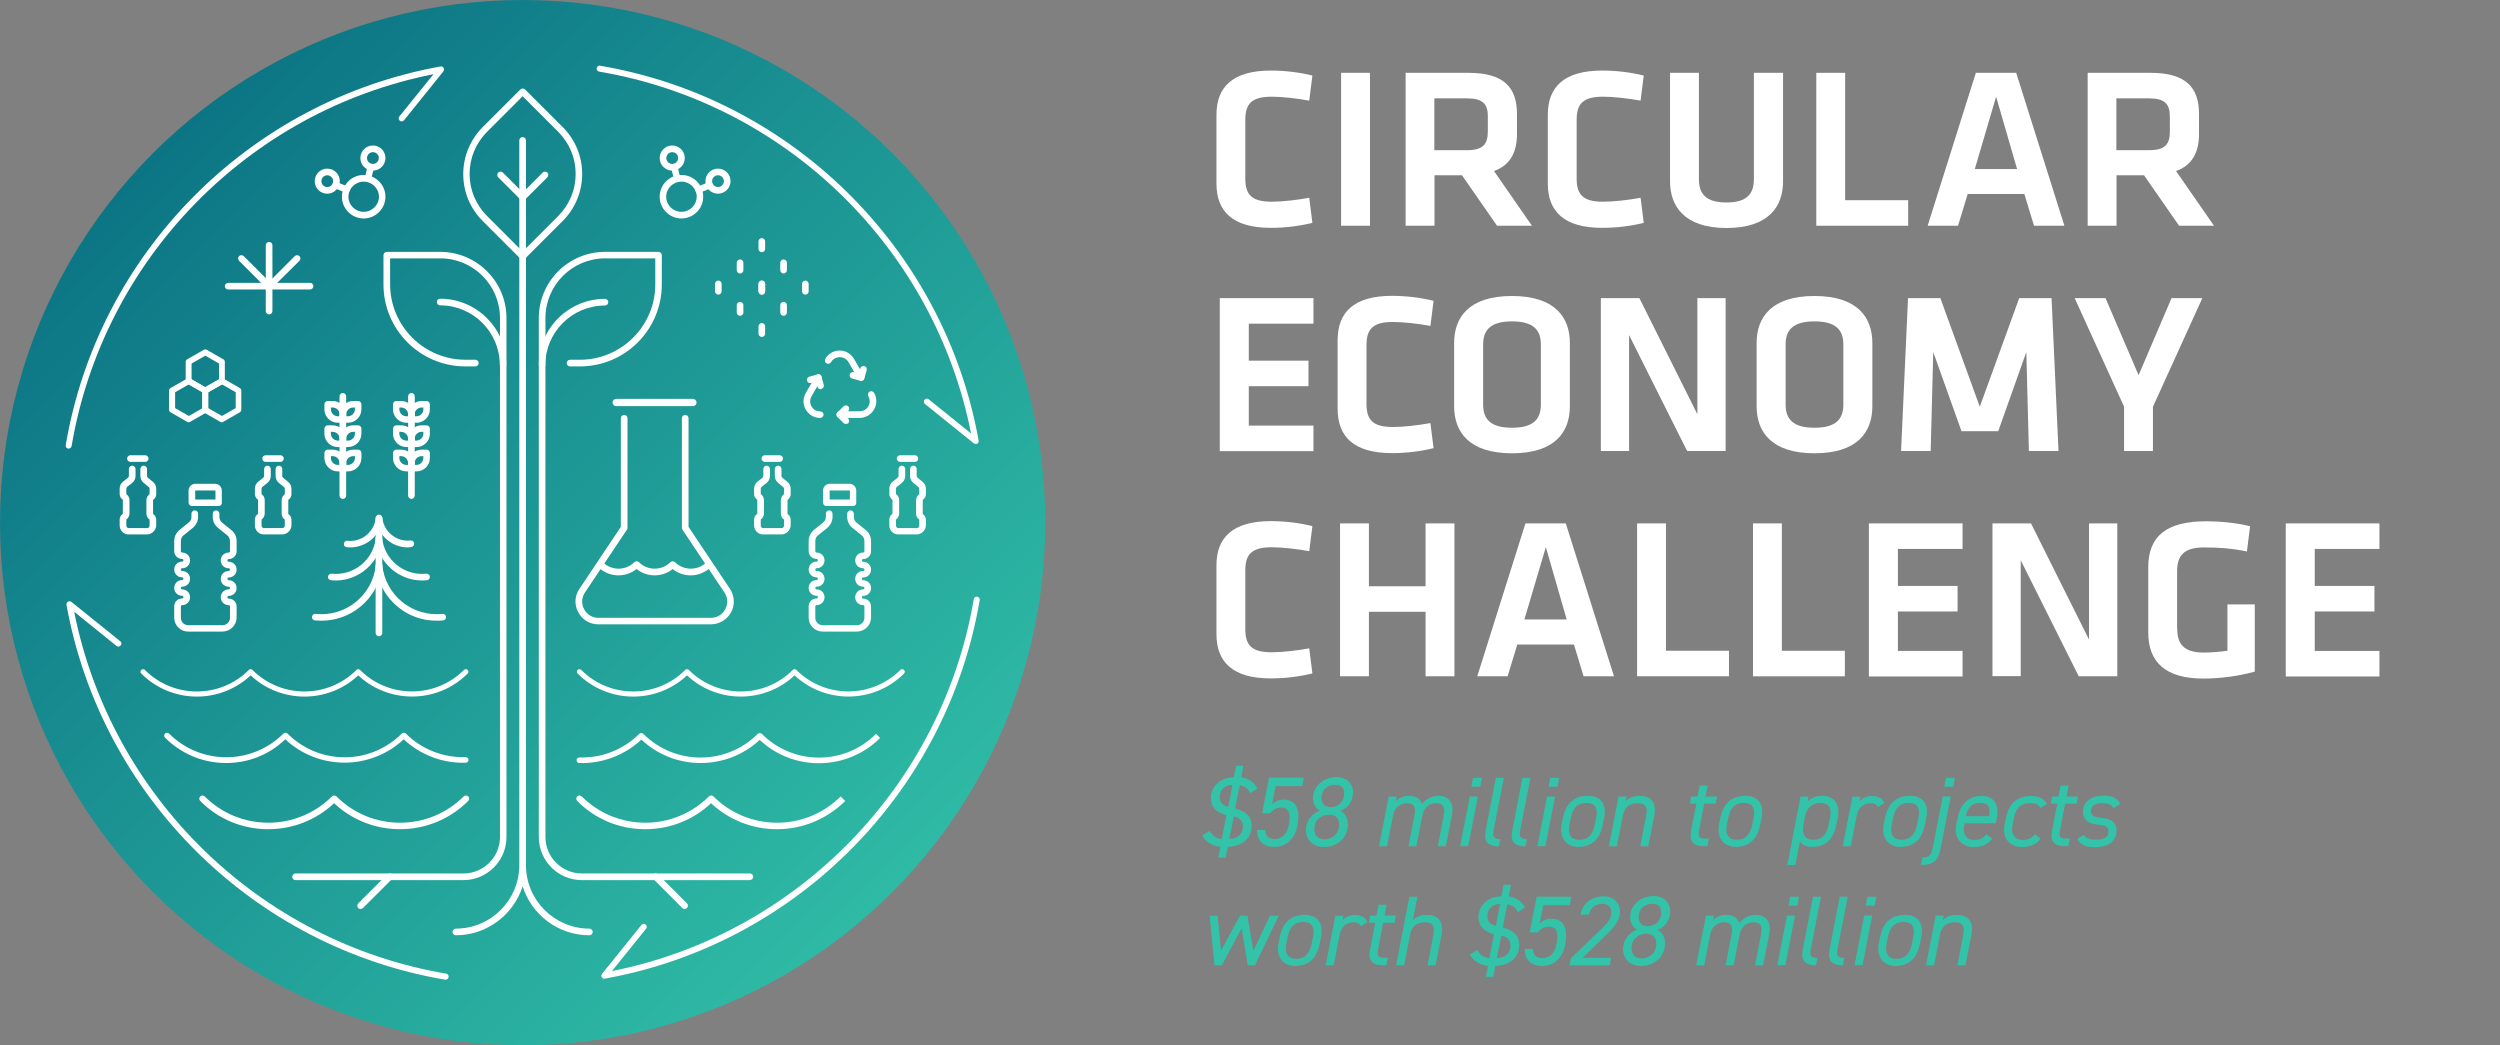 <?xml version="1.0" encoding="UTF-8"?>
<!-- Generator: Adobe Illustrator 27.0.1, SVG Export Plug-In . SVG Version: 6.00 Build 0)  -->
<svg xmlns="http://www.w3.org/2000/svg" xmlns:xlink="http://www.w3.org/1999/xlink" version="1.1" id="Layer_1" x="0px" y="0px" viewBox="0 0 1654.6 691.8" style="enable-background:new 0 0 1654.6 691.8;" xml:space="preserve">
<rect x="0" y="0" width="1654.6" height="691.8" fill="#808080" stroke="none"/>
<style type="text/css">
	.st0{fill:#FFFFFF;}
	.st1{fill:url(#SVGID_1_);}
	.st2{fill:none;stroke:#FFFFFF;stroke-width:4.329;stroke-linecap:round;stroke-linejoin:round;stroke-miterlimit:10;}
	.st3{fill:#33C3A9;}
</style>
<g>
	<g>
		<path class="st0" d="M805.1,76c0-18.5,10.8-29.3,36-29.3c9.4,0,19.1,1.2,27.5,3.3l-2.1,16.6c-8.2-1.5-17.8-2.6-24.8-2.6    c-13.2,0-17.5,4.6-17.5,15.3v38.9c0,10.8,4.3,15.3,17.5,15.3c7,0,16.6-1.1,24.8-2.6l2.1,16.6c-8.4,2.1-18.1,3.3-27.5,3.3    c-25.2,0-36-10.8-36-29.3V76z"></path>
		<path class="st0" d="M906.7,149.4h-19.1V48.2h19.1V149.4z"></path>
		<path class="st0" d="M990.8,149.4L967.6,116h-18.2v33.4h-19.1V48.2h41.5c23.5,0,32.2,9.6,32.2,27.3v13.2    c0,12.2-4.6,20.7-15.2,24.5l25.1,36.2H990.8z M970.9,65.1h-21.6v34.3h21.6c10.5,0,13.8-3.8,13.8-12.3v-10    C984.8,68.6,981.1,65.1,970.9,65.1z"></path>
		<path class="st0" d="M1024.4,76c0-18.5,10.8-29.3,36-29.3c9.4,0,19.1,1.2,27.5,3.3l-2.1,16.6c-8.2-1.5-17.8-2.6-24.8-2.6    c-13.2,0-17.5,4.6-17.5,15.3v38.9c0,10.8,4.3,15.3,17.5,15.3c7,0,16.6-1.1,24.8-2.6l2.1,16.6c-8.4,2.1-18.1,3.3-27.5,3.3    c-25.2,0-36-10.8-36-29.3V76z"></path>
		<path class="st0" d="M1180.1,48.2v71.9c0,16-9,30.8-37.4,30.8s-37.4-14.9-37.4-30.8V48.2h19.1v70.3c0,9.9,4.7,15.5,18.2,15.5    s18.2-5.6,18.2-15.5V48.2H1180.1z"></path>
		<path class="st0" d="M1221.3,132.5h41.6v16.9h-60.8V48.2h19.1v84.3H1221.3z"></path>
		<path class="st0" d="M1339.8,128.4h-37.5l-6.4,21h-20.1l31.9-101.2h26.7l31.9,101.2h-20.1L1339.8,128.4z M1307,111.9h28L1321.1,64    L1307,111.9z"></path>
		<path class="st0" d="M1442.2,149.4L1419,116h-18.2v33.4h-19.1V48.2h41.5c23.5,0,32.2,9.6,32.2,27.3v13.2    c0,12.2-4.6,20.7-15.2,24.5l25.1,36.2H1442.2z M1422.3,65.1h-21.6v34.3h21.6c10.5,0,13.8-3.8,13.8-12.3v-10    C1436.1,68.6,1432.5,65.1,1422.3,65.1z"></path>
		<path class="st0" d="M807.3,197.3h62v16.9h-42.8v24.5H866v16.9h-39.5v26.1h42.8v16.9h-62V197.3z"></path>
		<path class="st0" d="M885.3,225.1c0-18.5,10.8-29.3,36-29.3c9.4,0,19.1,1.2,27.5,3.3l-2.1,16.6c-8.2-1.5-17.8-2.6-24.8-2.6    c-13.2,0-17.5,4.6-17.5,15.3v38.9c0,10.8,4.3,15.3,17.5,15.3c7,0,16.6-1.1,24.8-2.6l2.1,16.6c-8.4,2.1-18.1,3.3-27.5,3.3    c-25.2,0-36-10.8-36-29.3V225.1z"></path>
		<path class="st0" d="M1039,268.9c0,16.9-9.7,31.1-38.3,31.1c-28.6,0-38.3-14.3-38.3-31.1V227c0-16.9,9.7-31.1,38.3-31.1    c28.6,0,38.3,14.3,38.3,31.1V268.9z M981.6,267.8c0,9.6,4.9,15.3,19.1,15.3c14.3,0,19.1-5.8,19.1-15.3V228    c0-9.6-4.9-15.3-19.1-15.3c-14.3,0-19.1,5.8-19.1,15.3V267.8z"></path>
		<path class="st0" d="M1078.2,221.8v76.7h-18.7V197.3h25.5l38.4,76.9v-76.9h18.7v101.2h-25.5L1078.2,221.8z"></path>
		<path class="st0" d="M1239.2,268.9c0,16.9-9.7,31.1-38.3,31.1c-28.6,0-38.3-14.3-38.3-31.1V227c0-16.9,9.7-31.1,38.3-31.1    c28.6,0,38.3,14.3,38.3,31.1V268.9z M1181.8,267.8c0,9.6,4.9,15.3,19.1,15.3c14.3,0,19.1-5.8,19.1-15.3V228    c0-9.6-4.9-15.3-19.1-15.3c-14.3,0-19.1,5.8-19.1,15.3V267.8z"></path>
		<path class="st0" d="M1322.5,285.4h-24.3l-18.7-52.4l-1.7,65.5h-19.6l4.6-101.2h21.4l26.1,71.9l26.1-71.9h21.4l4.6,101.2h-19.6    l-1.7-65.5L1322.5,285.4z"></path>
		<path class="st0" d="M1437.2,197.3h20.4l-32.7,71.9v29.3h-19.1v-29.3l-32.7-71.9h20.4l21.9,51L1437.2,197.3z"></path>
		<path class="st0" d="M805.1,374.2c0-18.5,10.8-29.3,36-29.3c9.4,0,19.1,1.2,27.5,3.3l-2.1,16.6c-8.2-1.5-17.8-2.6-24.8-2.6    c-13.2,0-17.5,4.6-17.5,15.3v38.9c0,10.8,4.3,15.3,17.5,15.3c7,0,16.6-1.1,24.8-2.6l2.1,16.6c-8.4,2.1-18.1,3.3-27.5,3.3    c-25.2,0-36-10.8-36-29.3V374.2z"></path>
		<path class="st0" d="M943.5,447.6v-42.7H906v42.7h-19.1V346.4H906V388h37.5v-41.6h19.1v101.2L943.5,447.6L943.5,447.6z"></path>
		<path class="st0" d="M1041.7,426.6h-37.5l-6.4,21h-20.1l31.9-101.2h26.7l31.9,101.2h-20.1L1041.7,426.6z M1008.9,410h28    l-13.8-47.9L1008.9,410z"></path>
		<path class="st0" d="M1102.7,430.7h41.6v16.9h-60.8V346.4h19.1v84.3H1102.7z"></path>
		<path class="st0" d="M1179.4,430.7h41.6v16.9h-60.8V346.4h19.1v84.3H1179.4z"></path>
		<path class="st0" d="M1236.9,346.4h62v16.9h-42.8v24.5h39.5v16.9h-39.5v26.1h42.8v16.9h-62V346.4z"></path>
		<path class="st0" d="M1337.4,370.8v76.7h-18.7V346.4h25.5l38.4,76.9v-76.9h18.7v101.2h-25.5L1337.4,370.8z"></path>
		<path class="st0" d="M1441,416.3c0,9.9,4.3,15.6,17.6,15.6c5.2,0,10.5-0.5,15.6-1.2V400h18.1v44.5c-10.6,3-23.2,4.6-33.9,4.6    c-24.8,0-36.6-10.5-36.6-30.5v-43.1c0-20.8,12.2-30.5,38.4-30.5c8.2,0,19.9,0.9,29,3.3l-2.1,16.7c-9.3-2-18.5-2.7-28.4-2.7    c-13.4,0-17.8,5.5-17.8,15.8v38.2H1441z"></path>
		<path class="st0" d="M1512.8,346.4h62v16.9H1532v24.5h39.5v16.9H1532v26.1h42.8v16.9h-62V346.4z"></path>
	</g>
	<g>
		<g>
			
				<linearGradient id="SVGID_1_" gradientUnits="userSpaceOnUse" x1="-568.329" y1="441.7" x2="451.584" y2="441.7" gradientTransform="matrix(0.707 0.707 0.707 -0.707 21.746 646.398)">
				<stop offset="0" style="stop-color:#005D7A"></stop>
				<stop offset="1" style="stop-color:#33C3A9"></stop>
			</linearGradient>
			<circle class="st1" cx="345.9" cy="345.9" r="345.9"></circle>
		</g>
	</g>
	<g>
		<path class="st2" d="M723.7,468.7"></path>
	</g>
	<g>
		<g>
			<g>
				<path class="st0" d="M178.1,208.1c-1.2,0-2.2-1-2.2-2.2v-43.6c0-1.2,1-2.2,2.2-2.2s2.2,1,2.2,2.2v43.6      C180.3,207.1,179.3,208.1,178.1,208.1z"></path>
			</g>
			<g>
				<path class="st0" d="M205.2,191.6H151c-1.2,0-2.2-1-2.2-2.2s1-2.2,2.2-2.2h54.2c1.2,0,2.2,1,2.2,2.2S206.4,191.6,205.2,191.6z"></path>
			</g>
			<g>
				<path class="st0" d="M178.1,191.6c-0.6,0-1.1-0.2-1.5-0.6l-18.4-18.4c-0.8-0.8-0.8-2.2,0-3.1c0.8-0.8,2.2-0.8,3.1,0l16.9,16.9      l16.9-16.9c0.8-0.8,2.2-0.8,3.1,0c0.8,0.8,0.8,2.2,0,3.1L179.6,191C179.2,191.4,178.6,191.6,178.1,191.6z"></path>
			</g>
		</g>
		<g>
			<g>
				<g>
					<g>
						<path class="st0" d="M475.4,195c-1.2,0-2.2-1-2.2-2.2v-4.9c0-1.2,1-2.2,2.2-2.2s2.2,1,2.2,2.2v4.9        C477.6,194,476.6,195,475.4,195z"></path>
					</g>
				</g>
			</g>
			<g>
				<g>
					<g>
						<path class="st0" d="M533,195c-1.2,0-2.2-1-2.2-2.2v-4.9c0-1.2,1-2.2,2.2-2.2s2.2,1,2.2,2.2v4.9C535.2,194,534.2,195,533,195z        "></path>
					</g>
				</g>
			</g>
			<g>
				<g>
					<g>
						<path class="st0" d="M489.8,209c-1.2,0-2.2-1-2.2-2.2V202c0-1.2,1-2.2,2.2-2.2s2.2,1,2.2,2.2v4.9C492,208,491,209,489.8,209z"></path>
					</g>
					<g>
						<path class="st0" d="M518.6,209c-1.2,0-2.2-1-2.2-2.2V202c0-1.2,1-2.2,2.2-2.2s2.2,1,2.2,2.2v4.9        C520.8,208,519.8,209,518.6,209z"></path>
					</g>
				</g>
				<g>
					<g>
						<path class="st0" d="M504.2,223c-1.2,0-2.2-1-2.2-2.2V216c0-1.2,1-2.2,2.2-2.2s2.2,1,2.2,2.2v4.9        C506.4,222,505.4,223,504.2,223z"></path>
					</g>
					<g>
						<path class="st0" d="M504.2,195c-1.2,0-2.2-1-2.2-2.2v-4.9c0-1.2,1-2.2,2.2-2.2s2.2,1,2.2,2.2v4.9        C506.4,194,505.4,195,504.2,195z"></path>
					</g>
				</g>
			</g>
			<g>
				<g>
					<g>
						<path class="st0" d="M489.8,181c-1.2,0-2.2-1-2.2-2.2v-4.9c0-1.2,1-2.2,2.2-2.2s2.2,1,2.2,2.2v4.9C492,180,491,181,489.8,181z        "></path>
					</g>
					<g>
						<path class="st0" d="M518.6,181c-1.2,0-2.2-1-2.2-2.2v-4.9c0-1.2,1-2.2,2.2-2.2s2.2,1,2.2,2.2v4.9        C520.8,180,519.8,181,518.6,181z"></path>
					</g>
				</g>
				<g>
					<g>
						<path class="st0" d="M504.2,195c-1.2,0-2.2-1-2.2-2.2v-4.9c0-1.2,1-2.2,2.2-2.2s2.2,1,2.2,2.2v4.9        C506.4,194,505.4,195,504.2,195z"></path>
					</g>
					<g>
						<path class="st0" d="M504.2,166.9c-1.2,0-2.2-1-2.2-2.2v-4.9c0-1.2,1-2.2,2.2-2.2s2.2,1,2.2,2.2v4.9        C506.4,166,505.4,166.9,504.2,166.9z"></path>
					</g>
				</g>
			</g>
		</g>
		<g>
			<path class="st0" d="M345.9,171.8c-0.6,0-1.1-0.2-1.5-0.6l-25-25c-8.3-8.3-12.8-19.3-12.8-31s4.6-22.7,12.8-31l25-25     c0.8-0.8,2.2-0.8,3.1,0l25,25c8.3,8.3,12.8,19.3,12.8,31s-4.6,22.7-12.8,31l-25,25C347,171.5,346.4,171.8,345.9,171.8z      M345.9,63.7l-23.5,23.5c-7.5,7.5-11.6,17.4-11.6,27.9s4.1,20.4,11.6,27.9l23.5,23.5l23.5-23.5l0,0c7.5-7.5,11.6-17.4,11.6-27.9     s-4.1-20.4-11.6-27.9L345.9,63.7z"></path>
		</g>
		<g>
			<path class="st2" d="M345.9,169.6"></path>
		</g>
		<g>
			<path class="st2" d="M345.9,169.6"></path>
		</g>
		<g>
			<path class="st0" d="M390.1,619c-20.7,0-38.3-13.6-44.2-32.4c-6,18.7-23.5,32.4-44.2,32.4c-1.2,0-2.2-1-2.2-2.2s1-2.2,2.2-2.2     c23.2,0,42-18.9,42-42V92.9c0-1.2,1-2.2,2.2-2.2s2.2,1,2.2,2.2v479.7c0,23.2,18.9,42,42,42c1.2,0,2.2,1,2.2,2.2     C392.2,618.1,391.3,619,390.1,619z"></path>
		</g>
		<g>
			<g>
				<g>
					<path class="st0" d="M561.5,461c-12.8,0-25.6-4.7-35.6-14c-20,18.7-51.2,18.7-71.2,0c-20.4,19.1-52.5,18.7-72.4-1.2       c-0.7-0.7-0.7-1.7,0-2.4c0.7-0.7,1.7-0.7,2.4,0c19,19,49.8,19,68.8,0c0.7-0.7,1.7-0.7,2.4,0c19,19,49.8,19,68.8,0       c0.7-0.7,1.7-0.7,2.4,0c19,19,49.8,18.9,68.8,0c0.7-0.7,1.7-0.7,2.4,0s0.7,1.7,0,2.4C588.1,456,574.8,461,561.5,461z"></path>
				</g>
			</g>
			<g>
				<g>
					<path class="st0" d="M463.7,505c-14.7,0-28.5-5.5-39.2-15.5c-11,10.3-25.9,16-41.1,15.5c-1,0-1.8-0.9-1.8-1.9s0.9-1.8,1.9-1.8       c14.8,0.5,29.2-5.2,39.6-15.6c0.7-0.7,1.9-0.7,2.7,0c20.9,20.9,54.8,20.9,75.7,0c0.7-0.7,1.9-0.7,2.7,0       c10.1,10.1,23.6,15.7,37.8,15.7c14.3,0,27.7-5.6,37.8-15.7l2.7,2.7c-21.9,21.9-57.3,22.3-79.7,1.3       C492.3,499.5,478.4,505,463.7,505z"></path>
				</g>
			</g>
			<g>
				<g>
					<path class="st0" d="M514.2,548.8c-16.3,0-31.7-6.1-43.6-17.2c-11.8,11.1-27.2,17.2-43.6,17.2c-17,0-33-6.6-45-18.7       c-0.8-0.8-0.8-2.1,0-3c0.8-0.8,2.1-0.8,3,0c11.2,11.2,26.2,17.4,42.1,17.4s30.8-6.2,42.1-17.4c0.8-0.8,2.2-0.8,3,0       c11.2,11.2,26.2,17.4,42.1,17.4c15.9,0,30.8-6.2,42.1-17.4l3,3C547.2,542.2,531.2,548.8,514.2,548.8z"></path>
				</g>
			</g>
		</g>
		<g>
			<g>
				<g>
					<path class="st0" d="M272.7,461c-12.8,0-25.6-4.7-35.6-14c-20,18.7-51.2,18.7-71.2,0c-20.4,19.1-52.5,18.7-72.4-1.2       c-0.7-0.7-0.7-1.7,0-2.4c0.7-0.7,1.7-0.7,2.4,0c19,19,49.8,19,68.8,0c0.7-0.7,1.7-0.7,2.4,0c19,19,49.8,19,68.8,0       c0.7-0.7,1.7-0.7,2.4,0c19,19,49.8,18.9,68.8,0c0.7-0.7,1.7-0.7,2.4,0c0.7,0.7,0.7,1.7,0,2.4C299.3,456,286,461,272.7,461z"></path>
				</g>
			</g>
			<g>
				<g>
					<path class="st0" d="M149.7,505c-15.3,0-29.7-6-40.5-16.8c-0.7-0.7-0.7-1.9,0-2.7c0.7-0.7,1.9-0.7,2.7,0       c20.9,20.9,54.8,20.9,75.7,0c0.7-0.7,1.9-0.7,2.7,0c10.1,10.1,23.6,15.7,37.8,15.7s27.7-5.6,37.8-15.7c0.7-0.7,1.9-0.7,2.7,0       c10.4,10.4,24.9,16.1,39.6,15.6c1,0,1.9,0.8,1.9,1.8s-0.8,1.9-1.8,1.9c-15.2,0.5-30-5.1-41.1-15.5c-22,20.6-56.4,20.6-78.4,0       C178.2,499.5,164.4,505,149.7,505z"></path>
				</g>
			</g>
			<g>
				<g>
					<path class="st0" d="M264.7,548.8c-16.3,0-31.7-6.1-43.6-17.2c-11.8,11.1-27.2,17.2-43.6,17.2c-17,0-33-6.6-45-18.7       c-0.8-0.8-0.8-2.1,0-3c0.8-0.8,2.1-0.8,3,0c11.2,11.2,26.2,17.4,42.1,17.4s30.8-6.2,42.1-17.4c0.8-0.8,2.2-0.8,3,0       c11.2,11.2,26.2,17.4,42.1,17.4s30.8-6.2,42.1-17.4c0.8-0.8,2.1-0.8,3,0c0.8,0.8,0.8,2.1,0,3       C297.7,542.2,281.7,548.8,264.7,548.8z"></path>
				</g>
			</g>
		</g>
		<g>
			<g>
				<g>
					<path class="st0" d="M306.7,582.5H195.6c-1.2,0-2.2-1-2.2-2.2s1-2.2,2.2-2.2h111.1c13.3,0,24.2-10.8,24.2-24.1V210.5       c0-21.8-17.7-39.5-39.5-39.5h-33.2v17.2c0,27.5,22.4,49.9,49.9,49.9h6.5c1.2,0,2.2,1,2.2,2.2s-1,2.2-2.2,2.2H308       c-29.9,0-54.2-24.3-54.2-54.2v-19.4c0-1.2,1-2.2,2.2-2.2h35.4c24.1,0,43.8,19.6,43.8,43.8V554       C335.2,569.7,322.4,582.5,306.7,582.5z"></path>
				</g>
				<g>
					<path class="st0" d="M333,243.8c-1.2,0-2.2-1-2.2-2.2c0-21.8-17.7-39.5-39.5-39.5c-1.2,0-2.2-1-2.2-2.2s1-2.2,2.2-2.2       c24.1,0,43.8,19.6,43.8,43.8C335.2,242.9,334.2,243.8,333,243.8z"></path>
				</g>
			</g>
			<g>
				<g>
					<path class="st0" d="M496.2,582.5H385.1c-15.7,0-28.5-12.8-28.5-28.5V210.5c0-24.1,19.6-43.8,43.8-43.8h35.4       c1.2,0,2.2,1,2.2,2.2v19.4c0,29.9-24.3,54.2-54.2,54.2h-6.5c-1.2,0-2.2-1-2.2-2.2s1-2.2,2.2-2.2h6.5       c27.5,0,49.9-22.4,49.9-49.9V171h-33.2c-21.8,0-39.5,17.7-39.5,39.5V554c0,13.3,10.8,24.1,24.2,24.1h111.1c1.2,0,2.2,1,2.2,2.2       S497.4,582.5,496.2,582.5z"></path>
				</g>
				<g>
					<path class="st0" d="M358.8,243.8c-1.2,0-2.2-1-2.2-2.2c0-24.1,19.6-43.8,43.8-43.8c1.2,0,2.2,1,2.2,2.2s-1,2.2-2.2,2.2       c-21.8,0-39.5,17.7-39.5,39.5C360.9,242.9,359.9,243.8,358.8,243.8z"></path>
				</g>
			</g>
		</g>
		<g>
			<g>
				<path class="st0" d="M238.6,601.6c-0.6,0-1.1-0.2-1.5-0.6c-0.8-0.8-0.8-2.2,0-3.1l19.2-19.2c0.8-0.8,2.2-0.8,3.1,0      c0.8,0.8,0.8,2.2,0,3.1L240.2,601C239.7,601.4,239.2,601.6,238.6,601.6z"></path>
			</g>
			<g>
				<path class="st0" d="M453.1,601.6c-0.6,0-1.1-0.2-1.5-0.6l-19.2-19.2c-0.8-0.8-0.8-2.2,0-3.1c0.8-0.8,2.2-0.8,3.1,0l19.2,19.2      c0.8,0.8,0.8,2.2,0,3.1C454.2,601.4,453.7,601.6,453.1,601.6z"></path>
			</g>
		</g>
		<g>
			<g>
				<g>
					<path class="st0" d="M275.6,279.8h-3.3c-1.2,0-2.2-1-2.2-2.2v-3.3c0-4.9,4-8.9,8.9-8.9h3.3c1.2,0,2.2,1,2.2,2.2v3.3       C284.6,275.8,280.5,279.8,275.6,279.8z M274.4,275.5h1.2c2.5,0,4.6-2.1,4.6-4.6v-1.2H279c-2.5,0-4.6,2.1-4.6,4.6V275.5z"></path>
				</g>
				<g>
					<path class="st0" d="M272.3,279.8H269c-4.9,0-8.9-4-8.9-8.9v-3.3c0-1.2,1-2.2,2.2-2.2h3.3c4.9,0,8.9,4,8.9,8.9v3.3       C274.4,278.9,273.5,279.8,272.3,279.8z M264.3,269.7v1.2c0,2.5,2.1,4.6,4.6,4.6h1.2v-1.2c0-2.5-2.1-4.6-4.6-4.6H264.3z"></path>
				</g>
				<g>
					<path class="st0" d="M275.6,295.9h-3.3c-1.2,0-2.2-1-2.2-2.2v-3.3c0-4.9,4-8.9,8.9-8.9h3.3c1.2,0,2.2,1,2.2,2.2v3.3       C284.6,291.9,280.5,295.9,275.6,295.9z M274.4,291.6h1.2c2.5,0,4.6-2.1,4.6-4.6v-1.2H279c-2.5,0-4.6,2.1-4.6,4.6V291.6z"></path>
				</g>
				<g>
					<path class="st0" d="M272.3,295.9H269c-4.9,0-8.9-4-8.9-8.9v-3.3c0-1.2,1-2.2,2.2-2.2h3.3c4.9,0,8.9,4,8.9,8.9v3.3       C274.4,295,273.5,295.9,272.3,295.9z M264.3,285.8v1.2c0,2.5,2.1,4.6,4.6,4.6h1.2v-1.2c0-2.5-2.1-4.6-4.6-4.6H264.3z"></path>
				</g>
				<g>
					<path class="st0" d="M275.6,312h-3.3c-1.2,0-2.2-1-2.2-2.2v-3.3c0-4.9,4-8.9,8.9-8.9h3.3c1.2,0,2.2,1,2.2,2.2v3.3       C284.6,308,280.5,312,275.6,312z M274.4,307.7h1.2c2.5,0,4.6-2.1,4.6-4.6v-1.2H279c-2.5,0-4.6,2.1-4.6,4.6V307.7z"></path>
				</g>
				<g>
					<path class="st0" d="M272.3,312H269c-4.9,0-8.9-4-8.9-8.9v-3.3c0-1.2,1-2.2,2.2-2.2h3.3c4.9,0,8.9,4,8.9,8.9v3.3       C274.4,311.1,273.5,312,272.3,312z M264.3,301.9v1.2c0,2.5,2.1,4.6,4.6,4.6h1.2v-1.2c0-2.5-2.1-4.6-4.6-4.6H264.3z"></path>
				</g>
				<g>
					<path class="st0" d="M272.3,330.2c-1.2,0-2.2-1-2.2-2.2v-65.7c0-1.2,1-2.2,2.2-2.2s2.2,1,2.2,2.2V328       C274.4,329.2,273.5,330.2,272.3,330.2z"></path>
				</g>
			</g>
		</g>
		<g>
			<g>
				<g>
					<path class="st0" d="M230.3,279.8H227c-1.2,0-2.2-1-2.2-2.2v-3.3c0-4.9,4-8.9,8.9-8.9h3.3c1.2,0,2.2,1,2.2,2.2v3.3       C239.2,275.8,235.2,279.8,230.3,279.8z M229.1,275.5h1.2c2.5,0,4.6-2.1,4.6-4.6v-1.2h-1.2c-2.5,0-4.6,2.1-4.6,4.6V275.5z"></path>
				</g>
				<g>
					<path class="st0" d="M226.9,279.8h-3.3c-4.9,0-8.9-4-8.9-8.9v-3.3c0-1.2,1-2.2,2.2-2.2h3.3c4.9,0,8.9,4,8.9,8.9v3.3       C229.1,278.9,228.1,279.8,226.9,279.8z M219,269.7v1.2c0,2.5,2.1,4.6,4.6,4.6h1.2v-1.2c0-2.5-2.1-4.6-4.6-4.6H219z"></path>
				</g>
				<g>
					<path class="st0" d="M230.3,295.9H227c-1.2,0-2.2-1-2.2-2.2v-3.3c0-4.9,4-8.9,8.9-8.9h3.3c1.2,0,2.2,1,2.2,2.2v3.3       C239.2,291.9,235.2,295.9,230.3,295.9z M229.1,291.6h1.2c2.5,0,4.6-2.1,4.6-4.6v-1.2h-1.2c-2.5,0-4.6,2.1-4.6,4.6V291.6z"></path>
				</g>
				<g>
					<path class="st0" d="M226.9,295.9h-3.3c-4.9,0-8.9-4-8.9-8.9v-3.3c0-1.2,1-2.2,2.2-2.2h3.3c4.9,0,8.9,4,8.9,8.9v3.3       C229.1,295,228.1,295.9,226.9,295.9z M219,285.8v1.2c0,2.5,2.1,4.6,4.6,4.6h1.2v-1.2c0-2.5-2.1-4.6-4.6-4.6H219z"></path>
				</g>
				<g>
					<path class="st0" d="M230.3,312H227c-1.2,0-2.2-1-2.2-2.2v-3.3c0-4.9,4-8.9,8.9-8.9h3.3c1.2,0,2.2,1,2.2,2.2v3.3       C239.2,308,235.2,312,230.3,312z M229.1,307.7h1.2c2.5,0,4.6-2.1,4.6-4.6v-1.2h-1.2c-2.5,0-4.6,2.1-4.6,4.6V307.7z"></path>
				</g>
				<g>
					<path class="st0" d="M226.9,312h-3.3c-4.9,0-8.9-4-8.9-8.9v-3.3c0-1.2,1-2.2,2.2-2.2h3.3c4.9,0,8.9,4,8.9,8.9v3.3       C229.1,311.1,228.1,312,226.9,312z M219,301.9v1.2c0,2.5,2.1,4.6,4.6,4.6h1.2v-1.2c0-2.5-2.1-4.6-4.6-4.6H219z"></path>
				</g>
				<g>
					<path class="st0" d="M226.9,330.2c-1.2,0-2.2-1-2.2-2.2v-65.7c0-1.2,1-2.2,2.2-2.2s2.2,1,2.2,2.2V328       C229.1,329.2,228.1,330.2,226.9,330.2z"></path>
				</g>
			</g>
		</g>
		<g>
			<path class="st0" d="M345.9,132.6c-0.6,0-1.1-0.2-1.5-0.6l-14.7-14.7c-0.8-0.8-0.8-2.2,0-3.1c0.8-0.8,2.2-0.8,3.1,0l13.2,13.2     l13.2-13.2c0.8-0.8,2.2-0.8,3.1,0c0.8,0.8,0.8,2.2,0,3.1L347.6,132C347,132.4,346.4,132.6,345.9,132.6z"></path>
		</g>
		<g>
			<g>
				<path class="st0" d="M470.4,413.2H396c-5.7,0-10.6-3-13.3-8c-2.7-5-2.4-10.8,0.8-15.5l27.4-41v-71.9c0-1.2,1-2.2,2.2-2.2      s2.2,1,2.2,2.2v72.6c0,0.4-0.1,0.8-0.4,1.2l-27.8,41.6c-2.2,3.4-2.4,7.5-0.5,11c1.9,3.6,5.4,5.7,9.5,5.7h74.4      c4,0,7.6-2.1,9.5-5.7s1.7-7.7-0.5-11l-27.8-41.6c-0.2-0.4-0.4-0.8-0.4-1.2v-72.6c0-1.2,1-2.2,2.2-2.2s2.2,1,2.2,2.2v71.9      l27.4,41c3.1,4.7,3.4,10.5,0.8,15.5C481.1,410.2,476.1,413.2,470.4,413.2z"></path>
			</g>
			<g>
				<path class="st0" d="M458.6,268.8h-50.8c-1.3,0-2.4-1.1-2.4-2.4s1.1-2.4,2.4-2.4h50.8c1.3,0,2.4,1.1,2.4,2.4      S460,268.8,458.6,268.8z"></path>
			</g>
		</g>
		<g>
			<g>
				<path class="st0" d="M457.1,380.8c-4.2,0-8.5-1.4-11.9-4.2c-6.9,5.6-16.9,5.6-23.9,0c-7.5,6-18.5,5.6-25.4-1.4      c-0.8-0.8-0.8-2.2,0-3.1c0.8-0.8,2.2-0.8,3.1,0c5.7,5.7,15.1,5.7,20.8,0c0.8-0.8,2.2-0.8,3.1,0c5.7,5.7,15.1,5.7,20.8,0      c0.8-0.8,2.2-0.8,3.1,0c5.7,5.7,15.1,5.7,20.8,0c0.8-0.8,2.2-0.8,3.1,0c0.8,0.8,0.8,2.2,0,3.1      C466.8,378.9,462,380.8,457.1,380.8z"></path>
			</g>
		</g>
		<g>
			<path class="st0" d="M45.4,296.9c-0.1,0-0.2,0-0.3,0c-1.1-0.2-1.8-1.2-1.6-2.3C65,167.6,164.6,66.9,291.5,44     c0.8-0.2,1.7,0.2,2.1,1c0.4,0.7,0.4,1.6-0.2,2.3l-26,32.3c-0.7,0.9-2,1-2.8,0.3c-0.9-0.7-1-2-0.3-2.8l22.6-28     C164.2,73.4,68.3,171.7,47.4,295.2C47.2,296.2,46.3,296.9,45.4,296.9z"></path>
		</g>
		<g>
			<path class="st0" d="M645.8,293.8c-0.4,0-0.9-0.2-1.3-0.4l-32.3-26c-0.9-0.7-1-2-0.3-2.8c0.7-0.9,2-1,2.8-0.3l28,22.6     C618.4,164.2,520.1,68.3,396.5,47.4c-1.1-0.2-1.8-1.2-1.6-2.3c0.2-1.1,1.2-1.8,2.3-1.6c127,21.6,227.7,121.2,250.5,248.1     c0.1,0.8-0.2,1.7-1,2.1C646.5,293.7,646.1,293.8,645.8,293.8z"></path>
		</g>
		<g>
			<path class="st0" d="M400,647.8c-0.7,0-1.4-0.4-1.7-1c-0.4-0.7-0.4-1.6,0.2-2.3l26-32.3c0.7-0.9,2-1,2.8-0.3c0.9,0.7,1,2,0.3,2.8     l-22.6,28C527.6,618.3,623.5,520,644.5,396.5c0.2-1.1,1.2-1.8,2.3-1.6c1.1,0.2,1.8,1.2,1.6,2.3     c-21.6,127-121.2,227.7-248.1,250.5C400.2,647.8,400.1,647.8,400,647.8z"></path>
		</g>
		<g>
			<path class="st0" d="M294.9,648.4c-0.1,0-0.2,0-0.3,0C167.6,626.8,66.9,527.1,44,400.3c-0.1-0.8,0.2-1.7,1-2.1     c0.7-0.4,1.6-0.4,2.3,0.2l32.3,26c0.9,0.7,1,2,0.3,2.8c-0.7,0.9-2,1-2.8,0.3l-28-22.6c24.4,122.6,122.7,218.5,246.2,239.5     c1.1,0.2,1.8,1.2,1.6,2.3C296.7,647.7,295.9,648.4,294.9,648.4z"></path>
		</g>
		<g>
			<g>
				<g>
					<path class="st0" d="M231.8,362.3c-0.8,0-1.5,0-2.3-0.1c-1.2-0.1-2.1-1.2-1.9-2.4c0.1-1.2,1.2-2.1,2.4-1.9       c4.5,0.5,9-0.8,12.5-3.7c3.5-2.9,5.7-6.9,6.2-11.4c0.1-1.2,1.2-2.1,2.4-1.9c1.2,0.1,2.1,1.2,1.9,2.4       c-0.6,5.7-3.4,10.8-7.8,14.4C241.3,360.6,236.6,362.3,231.8,362.3z"></path>
				</g>
				<g>
					<path class="st0" d="M269.9,362.3c-4.9,0-9.6-1.7-13.4-4.8c-4.4-3.6-7.2-8.7-7.8-14.4c-0.1-1.2,0.7-2.3,1.9-2.4       s2.3,0.7,2.4,1.9c0.5,4.5,2.7,8.6,6.2,11.4c3.5,2.9,8,4.2,12.5,3.7c1.2-0.1,2.3,0.7,2.4,1.9c0.1,1.2-0.7,2.3-1.9,2.4       C271.4,362.2,270.6,362.3,269.9,362.3z"></path>
				</g>
			</g>
			<g>
				<g>
					<path class="st0" d="M212.7,410.8c-1.4,0-2.9-0.1-4.3-0.2c-1.2-0.1-2.1-1.2-1.9-2.4c0.1-1.2,1.2-2.1,2.4-1.9       c9.6,1,19.1-1.8,26.6-7.9s12.2-14.7,13.2-24.4c0.1-1.2,1.2-2,2.4-1.9s2.1,1.2,1.9,2.4c-1.1,10.8-6.4,20.5-14.8,27.3       C230.9,407.7,222,410.8,212.7,410.8z"></path>
				</g>
				<g>
					<path class="st0" d="M288.9,410.8c-9.3,0-18.2-3.1-25.4-9c-8.4-6.8-13.7-16.5-14.8-27.3c-0.1-1.2,0.7-2.3,1.9-2.4       s2.3,0.7,2.4,1.9c1,9.6,5.7,18.3,13.2,24.4s17,8.9,26.6,7.9c1.2-0.1,2.3,0.7,2.4,1.9c0.1,1.2-0.7,2.3-1.9,2.4       C291.8,410.8,290.3,410.8,288.9,410.8z"></path>
				</g>
			</g>
			<g>
				<g>
					<path class="st0" d="M222.2,384.2c-1.1,0-2.2-0.1-3.2-0.2c-1.2-0.1-2.1-1.2-1.9-2.4c0.1-1.2,1.2-2,2.4-1.9       c14.6,1.5,27.7-9.1,29.2-23.7c0.1-1.2,1.2-2.1,2.4-1.9c1.2,0.1,2.1,1.2,1.9,2.4C251.3,372.3,237.8,384.2,222.2,384.2z"></path>
				</g>
				<g>
					<path class="st0" d="M279.4,384.2c-15.6,0-29.1-11.8-30.8-27.7c-0.1-1.2,0.7-2.3,1.9-2.4s2.3,0.7,2.4,1.9       c1.5,14.6,14.6,25.2,29.2,23.7c1.2-0.1,2.3,0.7,2.4,1.9c0.1,1.2-0.7,2.3-1.9,2.4C281.6,384.1,280.5,384.2,279.4,384.2z"></path>
				</g>
			</g>
			<g>
				<path class="st0" d="M250.8,421.1c-1.2,0-2.2-1-2.2-2.2v-76c0-1.2,1-2.2,2.2-2.2s2.2,1,2.2,2.2v76      C253,420.1,252,421.1,250.8,421.1z"></path>
			</g>
		</g>
		<g>
			<g>
				<g>
					<g>
						<path class="st0" d="M451,144.6c-7.9,0-14.4-6.5-14.4-14.4s6.4-14.4,14.4-14.4s14.4,6.5,14.4,14.4S459,144.6,451,144.6z         M451,120.2c-5.5,0-10.1,4.5-10.1,10s4.5,10,10.1,10s10.1-4.5,10.1-10S456.6,120.2,451,120.2z"></path>
					</g>
					<g>
						<path class="st0" d="M444.9,112.9c-4.6,0-8.3-3.7-8.3-8.3c0-4.6,3.7-8.3,8.3-8.3c4.6,0,8.3,3.7,8.3,8.3        C453.2,109.2,449.5,112.9,444.9,112.9z M444.9,100.7c-2.2,0-3.9,1.8-3.9,3.9c0,2.2,1.8,3.9,3.9,3.9c2.2,0,3.9-1.8,3.9-3.9        C448.9,102.5,447.1,100.7,444.9,100.7z"></path>
					</g>
					<g>
						<path class="st0" d="M475.2,128.2c-4.6,0-8.3-3.7-8.3-8.3c0-4.6,3.7-8.3,8.3-8.3s8.3,3.7,8.3,8.3S479.7,128.2,475.2,128.2z         M475.2,116c-2.2,0-3.9,1.8-3.9,3.9c0,2.2,1.8,3.9,3.9,3.9s3.9-1.8,3.9-3.9S477.4,116,475.2,116z"></path>
					</g>
					<g>
						<path class="st0" d="M448.2,120.5c-1,0-1.9-0.7-2.1-1.7l-1.9-7.7c-0.3-1.2,0.4-2.3,1.6-2.6c1.2-0.3,2.3,0.4,2.6,1.6l1.9,7.7        c0.3,1.2-0.4,2.3-1.6,2.6C448.5,120.5,448.4,120.5,448.2,120.5z"></path>
					</g>
					<g>
						<path class="st0" d="M462.3,127.7c-0.8,0-1.7-0.5-2-1.3c-0.5-1.1,0.1-2.4,1.2-2.8l7.3-3c1.1-0.5,2.4,0.1,2.8,1.2        s-0.1,2.4-1.2,2.8l-7.3,3C462.9,127.6,462.6,127.7,462.3,127.7z"></path>
					</g>
				</g>
			</g>
			<g>
				<g>
					<g>
						<path class="st0" d="M240.7,144.6c-7.9,0-14.4-6.5-14.4-14.4s6.4-14.4,14.4-14.4c7.9,0,14.4,6.5,14.4,14.4        S248.6,144.6,240.7,144.6z M240.7,120.2c-5.5,0-10.1,4.5-10.1,10s4.5,10,10.1,10c5.5,0,10.1-4.5,10.1-10        S246.2,120.2,240.7,120.2z"></path>
					</g>
					<g>
						<path class="st0" d="M246.8,112.9c-4.6,0-8.3-3.7-8.3-8.3c0-4.6,3.7-8.3,8.3-8.3s8.3,3.7,8.3,8.3        C255.1,109.2,251.4,112.9,246.8,112.9z M246.8,100.7c-2.2,0-3.9,1.8-3.9,3.9c0,2.2,1.8,3.9,3.9,3.9c2.2,0,3.9-1.8,3.9-3.9        C250.8,102.5,249,100.7,246.8,100.7z"></path>
					</g>
					<g>
						<path class="st0" d="M216.6,128.2c-4.6,0-8.3-3.7-8.3-8.3c0-4.6,3.7-8.3,8.3-8.3s8.3,3.7,8.3,8.3        C224.8,124.5,221.1,128.2,216.6,128.2z M216.6,116c-2.2,0-3.9,1.8-3.9,3.9c0,2.2,1.8,3.9,3.9,3.9c2.2,0,3.9-1.8,3.9-3.9        S218.7,116,216.6,116z"></path>
					</g>
					<g>
						<path class="st0" d="M243.5,120.5c-0.2,0-0.3,0-0.5-0.1c-1.2-0.3-1.9-1.4-1.6-2.6l1.9-7.7c0.3-1.2,1.4-1.9,2.6-1.6        c1.2,0.3,1.9,1.4,1.6,2.6l-1.9,7.7C245.4,119.8,244.5,120.5,243.5,120.5z"></path>
					</g>
					<g>
						<path class="st0" d="M229.4,127.7c-0.3,0-0.6-0.1-0.8-0.2l-7.3-3c-1.1-0.5-1.6-1.7-1.2-2.8c0.5-1.1,1.7-1.6,2.8-1.2l7.3,3        c1.1,0.5,1.6,1.7,1.2,2.8C231.1,127.2,230.3,127.7,229.4,127.7z"></path>
					</g>
				</g>
			</g>
		</g>
		<g>
			<g>
				<path class="st0" d="M135.9,260.5c-0.3,0-0.7-0.1-1-0.3l-11-6.3c-0.6-0.3-1-1-1-1.7v-12.7c0-0.7,0.4-1.3,1-1.7l11-6.3      c0.6-0.3,1.3-0.3,1.9,0l11,6.3c0.6,0.3,1,1,1,1.7v12.7c0,0.7-0.4,1.3-1,1.7l-11,6.3C136.5,260.4,136.2,260.5,135.9,260.5z       M126.8,251.1l9.1,5.2l9.1-5.2v-10.5l-9.1-5.2l-9.1,5.2C126.8,240.6,126.8,251.1,126.8,251.1z M146.8,252.2L146.8,252.2      L146.8,252.2z"></path>
			</g>
			<g>
				<path class="st0" d="M124.9,279.5c-0.3,0-0.7-0.1-1-0.3l-11-6.3c-0.6-0.3-1-1-1-1.7v-12.7c0-0.7,0.4-1.3,1-1.7l11-6.3      c0.6-0.3,1.3-0.3,1.9,0l11,6.3c0.6,0.3,1,1,1,1.7v12.7c0,0.7-0.4,1.3-1,1.7l-11,6.3C125.6,279.4,125.2,279.5,124.9,279.5z       M115.9,270.1l9.1,5.2l9.1-5.2v-10.5l-9.1-5.2l-9.1,5.2C115.9,259.6,115.9,270.1,115.9,270.1z M135.9,271.2L135.9,271.2      L135.9,271.2z"></path>
			</g>
			<g>
				<path class="st0" d="M146.8,279.5c-0.3,0-0.7-0.1-1-0.3l-11-6.3c-0.6-0.3-1-1-1-1.7v-12.7c0-0.7,0.4-1.3,1-1.7l11-6.3      c0.6-0.3,1.3-0.3,1.9,0l11,6.3c0.6,0.3,1,1,1,1.7v12.7c0,0.7-0.4,1.3-1,1.7l-11,6.3C147.5,279.4,147.2,279.5,146.8,279.5z       M137.8,270.1l9.1,5.2l9.1-5.2v-10.5l-9.1-5.2l-9.1,5.2V270.1z M157.8,271.2L157.8,271.2L157.8,271.2z"></path>
			</g>
		</g>
		<g>
			<g>
				<path class="st0" d="M570,252.1c-0.7,0-1.5-0.4-1.9-1.1l-6.5-11.3c-1.2-2.1-3.4-3.3-5.8-3.3s-4.6,1.2-5.8,3.3      c-0.6,1-1.9,1.4-3,0.8c-1-0.6-1.4-1.9-0.8-3c2-3.4,5.5-5.5,9.5-5.5s7.5,2.1,9.5,5.5l6.5,11.3c0.6,1,0.2,2.4-0.8,3      C570.7,252,570.4,252.1,570,252.1z"></path>
			</g>
			<g>
				<path class="st0" d="M568.9,276.6h-13.1c-1.2,0-2.2-1-2.2-2.2s1-2.2,2.2-2.2h13.1c2.4,0,4.6-1.2,5.8-3.3s1.2-4.6,0-6.7      c-0.6-1-0.2-2.4,0.8-3s2.4-0.2,3,0.8c2,3.4,2,7.5,0,11C576.4,274.6,572.8,276.6,568.9,276.6z"></path>
			</g>
			<g>
				<path class="st0" d="M542.8,276.6c-4,0-7.5-2.1-9.5-5.5s-2-7.5,0-11l6.5-11.3c0.6-1,1.9-1.4,3-0.8c1,0.6,1.4,1.9,0.8,3      l-6.5,11.3c-1.2,2.1-1.2,4.6,0,6.7s3.4,3.3,5.8,3.3c1.2,0,2.2,1,2.2,2.2C544.9,275.7,544,276.6,542.8,276.6z"></path>
			</g>
			<g>
				<path class="st0" d="M543.1,257.6c-1,0-1.8-0.6-2.1-1.6l-0.9-3.4l-3.4,0.9c-1.1,0.3-2.3-0.4-2.6-1.5c-0.3-1.2,0.4-2.3,1.5-2.7      l5.5-1.5c0.6-0.2,1.1-0.1,1.6,0.2s0.9,0.8,1,1.3l1.5,5.5c0.3,1.2-0.4,2.3-1.5,2.6C543.5,257.5,543.3,257.6,543.1,257.6z"></path>
			</g>
			<g>
				<path class="st0" d="M559.8,280.6c-0.6,0-1.1-0.2-1.5-0.6l-4-4c-0.8-0.8-0.8-2.2,0-3.1l4-4c0.8-0.8,2.2-0.8,3.1,0      c0.8,0.8,0.8,2.2,0,3.1l-2.5,2.5l2.5,2.5c0.8,0.8,0.8,2.2,0,3.1C560.9,280.4,560.4,280.6,559.8,280.6z"></path>
			</g>
			<g>
				<path class="st0" d="M570,252.1c-0.2,0-0.4,0-0.6-0.1l-5.5-1.5c-1.2-0.3-1.8-1.5-1.5-2.7s1.5-1.8,2.7-1.5l3.4,0.9l0.9-3.4      c0.3-1.2,1.5-1.8,2.7-1.5s1.8,1.5,1.5,2.7l-1.5,5.5C571.8,251.5,570.9,252.1,570,252.1z"></path>
			</g>
		</g>
		<g>
			<g>
				<g>
					<g>
						<g>
							<path class="st0" d="M147.2,418h-22.7c-5.1,0-9.2-4.1-9.2-9.2v-7.5c0-2.9,2.3-5.2,5.2-5.2c0.5,0,0.9-0.4,0.9-0.9         s-0.4-0.9-0.9-0.9c-2.9,0-5.2-2.3-5.2-5.2c0-2.9,2.3-5.2,5.2-5.2c0.5,0,0.9-0.4,0.9-0.9s-0.4-0.9-0.9-0.9         c-2.9,0-5.2-2.3-5.2-5.2s2.3-5.2,5.2-5.2c0.5,0,0.9-0.4,0.9-0.9s-0.4-0.9-0.9-0.9c-2.9,0-5.2-2.3-5.2-5.2V358         c0-2.8,1.3-5.4,3.4-7.2l6.2-5c1.2-0.9,1.8-2.3,1.8-3.8v-2c0-1.2,1-2.2,2.2-2.2c1.2,0,2.2,1,2.2,2.2v2.1         c0,2.8-1.3,5.4-3.4,7.2l-6.2,5c-1.2,0.9-1.8,2.3-1.8,3.8v6.7c0,0.5,0.4,0.9,0.9,0.9c2.9,0,5.2,2.3,5.2,5.2s-2.3,5.2-5.2,5.2         c-0.5,0-0.9,0.4-0.9,0.9s0.4,0.9,0.9,0.9c2.9,0,5.2,2.3,5.2,5.2s-2.3,5.2-5.2,5.2c-0.5,0-0.9,0.4-0.9,0.9s0.4,0.9,0.9,0.9         c2.9,0,5.2,2.3,5.2,5.2s-2.3,5.2-5.2,5.2c-0.5,0-0.9,0.4-0.9,0.9v7.5c0,2.7,2.2,4.9,4.9,4.9h22.7c2.7,0,4.9-2.2,4.9-4.9v-7.5         c0-0.5-0.4-0.9-0.9-0.9c-2.9,0-5.2-2.3-5.2-5.2s2.3-5.2,5.2-5.2c0.5,0,0.9-0.4,0.9-0.9s-0.4-0.9-0.9-0.9         c-2.9,0-5.2-2.3-5.2-5.2s2.3-5.2,5.2-5.2c0.5,0,0.9-0.4,0.9-0.9s-0.4-0.9-0.9-0.9c-2.9,0-5.2-2.3-5.2-5.2s2.3-5.2,5.2-5.2         c0.5,0,0.9-0.4,0.9-0.9v-6.7c0-1.5-0.7-2.9-1.8-3.8l-6.2-5c-2.2-1.8-3.4-4.4-3.4-7.2V340c0-1.2,1-2.2,2.2-2.2s2.2,1,2.2,2.2         v2.1c0,1.5,0.7,2.9,1.8,3.8l6.2,5c2.2,1.8,3.4,4.4,3.4,7.2v6.7c0,2.9-2.3,5.2-5.2,5.2c-0.5,0-0.9,0.4-0.9,0.9         s0.4,0.9,0.9,0.9c2.9,0,5.2,2.3,5.2,5.2s-2.3,5.2-5.2,5.2c-0.5,0-0.9,0.4-0.9,0.9s0.4,0.9,0.9,0.9c2.9,0,5.2,2.3,5.2,5.2         c0,2.9-2.3,5.2-5.2,5.2c-0.5,0-0.9,0.4-0.9,0.9s0.4,0.9,0.9,0.9c2.9,0,5.2,2.3,5.2,5.2v7.5C156.5,413.9,152.3,418,147.2,418z         "></path>
						</g>
					</g>
					<g>
						<path class="st0" d="M144.8,334.9H127c-1.2,0-2.2-1-2.2-2.2v-8c0-2.5,2-4.5,4.5-4.5h13c2.5,0,4.5,2,4.5,4.5v8        C146.9,333.9,146,334.9,144.8,334.9z M129.2,330.6h13.4v-5.8c0-0.1-0.1-0.2-0.2-0.2h-13c-0.1,0-0.2,0.1-0.2,0.2V330.6z"></path>
					</g>
				</g>
				<g>
					<g>
						<g>
							<path class="st0" d="M186.8,353.7h-12.2c-3.3,0-5.9-2.7-5.9-5.9v-4c0-1.4,0.7-2.7,1.8-3.5c0.2-0.1,0.3-0.3,0.3-0.4v-9         c0-0.1-0.1-0.3-0.3-0.4c-1.1-0.8-1.8-2.1-1.8-3.5v-3.6c0-1.8,0.8-3.5,2.2-4.6l3.3-2.6c0.4-0.3,0.6-0.8,0.6-1.2v-4.6         c0-1.2,1-2.2,2.2-2.2s2.2,1,2.2,2.2v4.6c0,1.8-0.8,3.5-2.2,4.6l-3.3,2.6c-0.4,0.3-0.6,0.8-0.6,1.2v3.6         c1.3,0.9,2.1,2.4,2.1,3.9v9c0,1.5-0.8,3-2.1,4v4c0,0.9,0.7,1.6,1.6,1.6h12.2c0.9,0,1.6-0.7,1.6-1.6v-4         c-1.3-0.9-2.1-2.4-2.1-3.9v-9c0-1.5,0.8-3,2.1-4v-3.5c0-0.5-0.2-0.9-0.6-1.2l-3.3-2.7c-1.4-1.1-2.2-2.8-2.2-4.6v-4.6         c0-1.2,1-2.2,2.2-2.2s2.2,1,2.2,2.2v4.6c0,0.5,0.2,0.9,0.6,1.2l3.3,2.7c1.4,1.1,2.2,2.8,2.2,4.6v3.6c0,1.4-0.7,2.7-1.8,3.5         c-0.2,0.1-0.3,0.3-0.3,0.4v9c0,0.1,0.1,0.3,0.3,0.4c1.1,0.8,1.8,2.1,1.8,3.5v4C192.7,351,190,353.7,186.8,353.7z"></path>
						</g>
						<g>
							<path class="st0" d="M185.6,305.7h-9.8c-1.2,0-2.2-1-2.2-2.2s1-2.2,2.2-2.2h9.8c1.2,0,2.2,1,2.2,2.2         C187.8,304.8,186.8,305.7,185.6,305.7z"></path>
						</g>
					</g>
					<g>
						<g>
							<path class="st0" d="M97.3,353.7H85.1c-3.3,0-5.9-2.7-5.9-5.9v-4c0-1.4,0.7-2.7,1.8-3.5c0.2-0.1,0.3-0.3,0.3-0.4v-9         c0-0.1-0.1-0.3-0.3-0.4c-1.1-0.8-1.8-2.1-1.8-3.5v-3.6c0-1.8,0.8-3.5,2.2-4.6l3.3-2.6c0.4-0.3,0.6-0.8,0.6-1.2v-4.6         c0-1.2,1-2.2,2.2-2.2s2.2,1,2.2,2.2v4.6c0,1.8-0.8,3.5-2.2,4.6l-3.3,2.6c-0.4,0.3-0.6,0.8-0.6,1.2v3.6         c1.3,0.9,2.1,2.4,2.1,3.9v9c0,1.5-0.8,3-2.1,4v4c0,0.9,0.7,1.6,1.6,1.6h12.2c0.9,0,1.6-0.7,1.6-1.6v-4         c-1.3-0.9-2.1-2.4-2.1-3.9v-9c0-1.5,0.8-3,2.1-4v-3.5c0-0.5-0.2-0.9-0.6-1.2l-3.3-2.7c-1.4-1.1-2.2-2.8-2.2-4.6v-4.6         c0-1.2,1-2.2,2.2-2.2s2.2,1,2.2,2.2v4.6c0,0.5,0.2,0.9,0.6,1.2l3.3,2.7c1.4,1.1,2.2,2.8,2.2,4.6v3.6c0,1.4-0.7,2.7-1.8,3.5         c-0.2,0.1-0.3,0.3-0.3,0.4v9c0,0.2,0.2,0.3,0.3,0.4c1.1,0.8,1.8,2.1,1.8,3.5v4C103.2,351,100.5,353.7,97.3,353.7z"></path>
						</g>
						<g>
							<path class="st0" d="M96.1,305.7h-9.8c-1.2,0-2.2-1-2.2-2.2s1-2.2,2.2-2.2h9.8c1.2,0,2.2,1,2.2,2.2         C98.3,304.8,97.3,305.7,96.1,305.7z"></path>
						</g>
					</g>
				</g>
			</g>
			<g>
				<g>
					<g>
						<g>
							<path class="st0" d="M567.1,418h-22.7c-5.1,0-9.2-4.1-9.2-9.2v-7.5c0-2.9,2.3-5.2,5.2-5.2c0.5,0,0.9-0.4,0.9-0.9         s-0.4-0.9-0.9-0.9c-2.9,0-5.2-2.3-5.2-5.2c0-2.9,2.3-5.2,5.2-5.2c0.5,0,0.9-0.4,0.9-0.9s-0.4-0.9-0.9-0.9         c-2.9,0-5.2-2.3-5.2-5.2s2.3-5.2,5.2-5.2c0.5,0,0.9-0.4,0.9-0.9s-0.4-0.9-0.9-0.9c-2.9,0-5.2-2.3-5.2-5.2V358         c0-2.8,1.3-5.4,3.4-7.2l6.2-5c1.2-0.9,1.8-2.3,1.8-3.8v-2c0-1.2,1-2.2,2.2-2.2s2.2,1,2.2,2.2v2.1c0,2.8-1.3,5.4-3.4,7.2         l-6.2,5c-1.2,0.9-1.8,2.3-1.8,3.8v6.7c0,0.5,0.4,0.9,0.9,0.9c2.9,0,5.2,2.3,5.2,5.2s-2.3,5.2-5.2,5.2c-0.5,0-0.9,0.4-0.9,0.9         s0.4,0.9,0.9,0.9c2.9,0,5.2,2.3,5.2,5.2s-2.3,5.2-5.2,5.2c-0.5,0-0.9,0.4-0.9,0.9s0.4,0.9,0.9,0.9c2.9,0,5.2,2.3,5.2,5.2         s-2.3,5.2-5.2,5.2c-0.5,0-0.9,0.4-0.9,0.9v7.5c0,2.7,2.2,4.9,4.9,4.9h22.7c2.7,0,4.9-2.2,4.9-4.9v-7.5c0-0.5-0.4-0.9-0.9-0.9         c-2.9,0-5.2-2.3-5.2-5.2s2.3-5.2,5.2-5.2c0.5,0,0.9-0.4,0.9-0.9s-0.4-0.9-0.9-0.9c-2.9,0-5.2-2.3-5.2-5.2s2.3-5.2,5.2-5.2         c0.5,0,0.9-0.4,0.9-0.9s-0.4-0.9-0.9-0.9c-2.9,0-5.2-2.3-5.2-5.2s2.3-5.2,5.2-5.2c0.5,0,0.9-0.4,0.9-0.9v-6.7         c0-1.5-0.7-2.9-1.8-3.8l-6.2-5c-2.2-1.8-3.4-4.4-3.4-7.2V340c0-1.2,1-2.2,2.2-2.2s2.2,1,2.2,2.2v2.1c0,1.5,0.7,2.9,1.8,3.8         l6.2,5c2.2,1.8,3.4,4.4,3.4,7.2v6.7c0,2.9-2.3,5.2-5.2,5.2c-0.5,0-0.9,0.4-0.9,0.9s0.4,0.9,0.9,0.9c2.9,0,5.2,2.3,5.2,5.2         s-2.3,5.2-5.2,5.2c-0.5,0-0.9,0.4-0.9,0.9s0.4,0.9,0.9,0.9c2.9,0,5.2,2.3,5.2,5.2c0,2.9-2.3,5.2-5.2,5.2         c-0.5,0-0.9,0.4-0.9,0.9s0.4,0.9,0.9,0.9c2.9,0,5.2,2.3,5.2,5.2v7.5C576.4,413.9,572.2,418,567.1,418z"></path>
						</g>
					</g>
					<g>
						<path class="st0" d="M564.7,334.9h-17.8c-1.2,0-2.2-1-2.2-2.2v-8c0-2.5,2-4.5,4.5-4.5h13c2.5,0,4.5,2,4.5,4.5v8        C566.8,333.9,565.9,334.9,564.7,334.9z M549.1,330.6h13.4v-5.8c0-0.1-0.1-0.2-0.2-0.2h-13c-0.1,0-0.2,0.1-0.2,0.2V330.6z"></path>
					</g>
				</g>
				<g>
					<g>
						<g>
							<path class="st0" d="M606.7,353.7h-12.2c-3.3,0-5.9-2.7-5.9-5.9v-4c0-1.4,0.7-2.7,1.8-3.5c0.2-0.1,0.3-0.3,0.3-0.4v-9         c0-0.1-0.1-0.3-0.3-0.4c-1.1-0.8-1.8-2.1-1.8-3.5v-3.6c0-1.8,0.8-3.5,2.2-4.6l3.3-2.6c0.4-0.3,0.6-0.8,0.6-1.2v-4.6         c0-1.2,1-2.2,2.2-2.2s2.2,1,2.2,2.2v4.6c0,1.8-0.8,3.5-2.2,4.6l-3.3,2.6c-0.4,0.3-0.6,0.8-0.6,1.2v3.6         c1.3,0.9,2.1,2.4,2.1,3.9v9c0,1.5-0.8,3-2.1,4v4c0,0.9,0.7,1.6,1.6,1.6h12.2c0.9,0,1.6-0.7,1.6-1.6v-4         c-1.3-0.9-2.1-2.4-2.1-3.9v-9c0-1.5,0.8-3,2.1-4v-3.5c0-0.5-0.2-0.9-0.6-1.2l-3.3-2.7c-1.4-1.1-2.2-2.8-2.2-4.6v-4.6         c0-1.2,1-2.2,2.2-2.2s2.2,1,2.2,2.2v4.6c0,0.5,0.2,0.9,0.6,1.2l3.3,2.7c1.4,1.1,2.2,2.8,2.2,4.6v3.6c0,1.4-0.7,2.7-1.8,3.5         c-0.2,0.1-0.3,0.3-0.3,0.4v9c0,0.1,0.1,0.3,0.3,0.5c1.1,0.8,1.8,2.1,1.8,3.5v4C612.6,351,609.9,353.7,606.7,353.7z"></path>
						</g>
						<g>
							<path class="st0" d="M605.5,305.7h-9.8c-1.2,0-2.2-1-2.2-2.2s1-2.2,2.2-2.2h9.8c1.2,0,2.2,1,2.2,2.2         C607.7,304.8,606.7,305.7,605.5,305.7z"></path>
						</g>
					</g>
					<g>
						<g>
							<path class="st0" d="M517.2,353.7H505c-3.3,0-5.9-2.7-5.9-5.9v-4c0-1.4,0.7-2.7,1.8-3.5c0.2-0.1,0.3-0.3,0.3-0.4v-9         c0-0.1-0.1-0.3-0.3-0.4c-1.1-0.8-1.8-2.1-1.8-3.5v-3.6c0-1.8,0.8-3.5,2.2-4.6l3.3-2.6c0.4-0.3,0.6-0.8,0.6-1.2v-4.6         c0-1.2,1-2.2,2.2-2.2s2.2,1,2.2,2.2v4.6c0,1.8-0.8,3.5-2.2,4.6l-3.3,2.6c-0.4,0.3-0.6,0.8-0.6,1.2v3.6         c1.3,0.9,2.1,2.4,2.1,3.9v9c0,1.5-0.8,3-2.1,4v4c0,0.9,0.7,1.6,1.6,1.6h12.2c0.9,0,1.6-0.7,1.6-1.6v-4         c-1.3-0.9-2.1-2.4-2.1-3.9v-9c0-1.5,0.8-3,2.1-4v-3.5c0-0.5-0.2-0.9-0.6-1.2l-3.3-2.7c-1.4-1.1-2.2-2.8-2.2-4.6v-4.6         c0-1.2,1-2.2,2.2-2.2s2.2,1,2.2,2.2v4.6c0,0.5,0.2,0.9,0.6,1.2l3.3,2.7c1.4,1.1,2.2,2.8,2.2,4.6v3.6c0,1.4-0.7,2.7-1.8,3.5         c-0.2,0.1-0.3,0.3-0.3,0.4v9c0,0.1,0.1,0.3,0.3,0.4c1.1,0.8,1.8,2.1,1.8,3.5v4C523.1,351,520.4,353.7,517.2,353.7z"></path>
						</g>
						<g>
							<path class="st0" d="M516,305.7h-9.8c-1.2,0-2.2-1-2.2-2.2s1-2.2,2.2-2.2h9.8c1.2,0,2.2,1,2.2,2.2         C518.2,304.8,517.2,305.7,516,305.7z"></path>
						</g>
					</g>
				</g>
			</g>
		</g>
	</g>
</g>
<g>
	<path class="st3" d="M828.4,546.7c0,6-3.7,13.2-15.8,13.8l-1.4,7.2h-4.9l1.4-7.2c-5.6-0.7-9.8-3.5-12-7.5l4.9-3   c2,3.3,4.5,4.9,8,5.4l3.1-15.9c-6.8-1.8-10.3-5.4-10.3-11.5c0-6,4.6-13.3,15.2-13.6l1.5-7.6h4.9l-1.5,7.6c5.6,0.9,8.6,3.7,10.7,7.5   l-4.7,3c-1.4-2.6-3.3-4.7-7-5.2l-3,15.4C824.4,536.9,828.4,540.2,828.4,546.7z M815.7,519.5c-4.9-0.1-8.4,3.2-8.4,7.9   c0,3.9,1.9,5.6,5.6,6.6L815.7,519.5z M813.6,555.3c7.3-0.5,9-4.7,9-8.3c0-3.1-1.3-5.5-6-6.7L813.6,555.3z"></path>
	<path class="st3" d="M840.5,538.3h-5.2l4.6-23.6h23l-1.1,5.6h-17.6l-2.3,11.9c1.8-1.6,4.6-3,7.8-3c6.2,0,9.6,4.2,9.6,10.7   c0,13.2-6.4,20.6-15.9,20.6c-7.9,0-11.7-5-11.4-11.2h5.3c0.3,3.8,2,6,6.3,6c5.9,0,9.9-4.9,9.9-14.8c0-4-1.9-6-5.6-6   S842.1,536.6,840.5,538.3z"></path>
	<path class="st3" d="M873.5,536.6c-2.6-1.5-4.5-4.4-4.5-8.2c0-8.2,7-14.1,15.6-14.1c6.1,0,10.9,3.7,10.9,10.1s-4,10.9-8.5,12.2   c2.9,1.5,5.1,4.4,5.1,8.9c0,9.7-7.8,15.1-15.9,15.1c-7.2,0-11.9-4.7-11.9-11.1C864.2,543.2,868.7,538.1,873.5,536.6z M876.6,555.5   c5.6,0,9.7-4.1,9.7-9.5c0-5.1-3-6.8-6.6-6.8c-5.1,0-9.8,3.3-9.8,9.4C869.9,552.4,871.7,555.5,876.6,555.5z M880.7,534.2   c5.2,0,8.9-4,8.9-9c0-3.9-1.9-5.8-6-5.8c-5.6,0-9,3.9-9,8.5C874.6,531.4,876.1,534.2,880.7,534.2z"></path>
	<path class="st3" d="M919.1,527.2h5.3l-0.6,3.2c1.8-2.2,4.7-3.7,8.9-3.7c4.7,0,7.4,2.3,8.4,5.4c3-3.6,6.8-5.4,11-5.4   c7,0,10.4,5,8.8,12.9l-4,20.5h-5.3l3.9-20.4c1.2-6-0.7-8.1-4.8-8.1c-4.7,0-8.3,2.7-9.3,8l-4,20.5h-5.2l3.9-20.4   c1.2-6-0.7-8.1-4.7-8.1c-4.8,0-8.4,2.9-9.4,8l-4,20.5h-5.3L919.1,527.2z"></path>
	<path class="st3" d="M972.8,527.2h5.3l-6.4,32.8h-5.3L972.8,527.2z M974.9,514.8h5.9l-1.1,5.9h-5.9L974.9,514.8z"></path>
	<path class="st3" d="M990,514.8h5.3l-6.6,33.9c-0.8,4.1-1.1,6.6,4.3,6.6l-1,4.9c-7.1,0-10.1-3.2-8.8-10.1L990,514.8z"></path>
	<path class="st3" d="M1007.6,514.8h5.3l-6.6,33.9c-0.8,4.1-1.1,6.6,4.3,6.6l-1,4.9c-7.1,0-10.1-3.2-8.8-10.1L1007.6,514.8z"></path>
	<path class="st3" d="M1023.9,527.2h5.3l-6.4,32.8h-5.3L1023.9,527.2z M1026,514.8h5.9l-1.1,5.9h-5.9L1026,514.8z"></path>
	<path class="st3" d="M1060.8,545.7c-1.7,8.7-6.4,14.8-16.3,14.8c-7.7,0-12.7-6-11-14.8l0.9-4.3c2-10.1,7.9-14.7,16.5-14.7   c8.7,0,12.6,5.7,10.8,14.7L1060.8,545.7z M1055.5,545.7l0.9-4.3c1.4-7.2-1.1-10-6.5-10s-8.9,2.8-10.3,10l-0.9,4.3   c-1.2,6,0.7,10.1,6.4,10.1C1051.4,555.9,1054.3,551.8,1055.5,545.7z"></path>
	<path class="st3" d="M1071.2,527.2h5.3l-0.6,3.2c2.1-2.4,4.7-3.7,9.5-3.7c6.4-0.1,11.2,3.7,9.5,12.9l-4,20.5h-5.3l3.9-20.4   c1.4-7-1.7-8.1-5.9-8.1c-4.9,0-8.5,2.6-9.5,8l-4,20.5h-5.3L1071.2,527.2z"></path>
	<path class="st3" d="M1119.3,527.2h4.2l1.4-7.2h5.3l-1.4,7.2h7.6l-0.9,4.7h-7.6l-3.2,16.7c-0.9,4.9-0.7,6.4,3.7,6.4h2.6l-1,5h-2.8   c-6.9,0-9.3-3.8-8-10.1l3.5-18h-4.2L1119.3,527.2z"></path>
	<path class="st3" d="M1165,545.7c-1.7,8.7-6.4,14.8-16.3,14.8c-7.7,0-12.7-6-11-14.8l0.9-4.3c2-10.1,7.9-14.7,16.5-14.7   c8.7,0,12.6,5.7,10.8,14.7L1165,545.7z M1159.7,545.7l0.9-4.3c1.4-7.2-1.1-10-6.5-10s-8.9,2.8-10.3,10l-0.9,4.3   c-1.2,6,0.7,10.1,6.4,10.1C1155.6,555.9,1158.5,551.8,1159.7,545.7z"></path>
	<path class="st3" d="M1206.1,526.7c8.1,0,12,6,10.2,14.7l-0.9,4.3c-1.7,8.5-6.2,14.8-16,14.8c-3.8,0-6.9-1.4-8.1-3.8l-3.1,15.8   h-5.3l8.8-45.3h5.3l-0.7,3.3C1198.7,528.1,1201.8,526.7,1206.1,526.7z M1210.3,545.7l0.9-4.3c1.2-6.2-0.5-10-6.4-10   c-5.8,0-9.2,3.6-10.3,9.5l-0.9,4.8c-1.1,5.6,0.4,10.1,6.4,10.1C1206.5,555.9,1209.2,551.3,1210.3,545.7z"></path>
	<path class="st3" d="M1242.9,534.1c-1.2-1.8-2.5-2.5-5-2.5c-4.5,0-8,3-9,7.9l-4,20.6h-5.3l6.4-32.8h5.3l-0.6,3.2   c1.8-2.3,4.5-3.7,8.3-3.7c4.7,0,6.6,1.8,8.3,4.6L1242.9,534.1z"></path>
	<path class="st3" d="M1274,545.7c-1.7,8.7-6.4,14.8-16.3,14.8c-7.7,0-12.7-6-11-14.8l0.9-4.3c2-10.1,7.9-14.7,16.5-14.7   c8.7,0,12.6,5.7,10.8,14.7L1274,545.7z M1268.8,545.7l0.9-4.3c1.4-7.2-1.1-10-6.5-10s-8.9,2.8-10.3,10l-0.9,4.3   c-1.2,6,0.7,10.1,6.4,10.1C1264.6,555.9,1267.6,551.8,1268.8,545.7z"></path>
	<path class="st3" d="M1284.2,562.4c-1.3,6.8-4.5,10.1-12.8,10.1l0.9-4.9c5.4,0,6.2-3,6.9-6.6l6.6-33.9h5.3L1284.2,562.4z    M1287.9,514.8h5.9l-1.1,5.9h-5.9L1287.9,514.8z"></path>
	<path class="st3" d="M1318.6,555.1c-3.2,4-7,5.5-12.3,5.5c-7.9,0-13.3-5.7-11.6-14.8l0.9-4.3c1.8-9.3,7.2-14.7,15.8-14.7   c8.7,0,11.8,6,10.2,14.7l-0.7,3.4h-20.7l-0.2,0.9c-1.2,5.6,1,10.1,6.6,10.1c4.1,0,6.3-1.4,8.2-3.8L1318.6,555.1z M1301,540.2h15.4   c1-5.6-0.1-8.8-5.6-8.8C1304.7,531.4,1302.3,534.7,1301,540.2z"></path>
	<path class="st3" d="M1350.6,555.1c-2.8,3.7-6.9,5.5-12,5.5c-8.9,0-13.6-6-11.9-14.8l0.9-4.3c1.9-9.8,7.5-14.7,16.8-14.7   c5.1,0,8.7,1.9,10.4,5.3l-4.3,2.6c-1.5-2.5-3.7-3.2-6.6-3.2c-6.4,0-9.6,3-11,10l-0.9,4.3c-1.1,5.6,0.7,10.1,7,10.1   c3.4,0,5.7-1.2,7.8-3.8L1350.6,555.1z"></path>
	<path class="st3" d="M1358.2,527.2h4.2l1.4-7.2h5.3l-1.4,7.2h7.6l-0.9,4.7h-7.6l-3.2,16.7c-0.9,4.9-0.7,6.4,3.7,6.4h2.6l-1,5h-2.8   c-6.9,0-9.3-3.8-8-10.1l3.5-18h-4.2L1358.2,527.2z"></path>
	<path class="st3" d="M1398.8,534.9c-1.3-2.4-3-3.3-7.5-3.3c-4.4,0-7.4,1.4-7.4,5c0,3.5,2.1,4.2,6.7,4.6c5.4,0.5,10.2,2.4,10.2,8.3   c0,6.8-4.7,11.2-14.4,11.2c-6.7,0-9.8-2-11.6-5.5l4.4-2.8c1.3,2.4,3.5,3.3,8.2,3.3c4.9,0,8.1-1.4,8.1-5.4c0-3.2-2.1-4.1-6.9-4.5   c-5.4-0.4-10-2.7-10-8.7s4.9-10.5,13.8-10.5c5.3,0,9,1.4,10.9,5.5L1398.8,534.9z"></path>
	<path class="st3" d="M808.6,638.9h-4.8l-3.2-32.8h5.3l2.2,23l12.6-23h4.9l3.9,23.2l11-23.2h5.8l-15.7,32.8h-4.8l-4-24.6   L808.6,638.9z"></path>
	<path class="st3" d="M873.4,624.5c-1.7,8.7-6.4,14.8-16.3,14.8c-7.7,0-12.7-6-11-14.8l0.9-4.3c2-10.1,7.9-14.7,16.5-14.7   c8.7,0,12.6,5.7,10.8,14.7L873.4,624.5z M868.1,624.5l0.9-4.3c1.4-7.2-1.1-10-6.5-10s-8.9,2.8-10.3,10l-0.9,4.3   c-1.2,6,0.7,10.1,6.4,10.1C864,634.7,866.9,630.6,868.1,624.5z"></path>
	<path class="st3" d="M900.7,612.9c-1.2-1.8-2.5-2.5-5-2.5c-4.5,0-8,3-9,7.9l-4,20.6h-5.3l6.4-32.8h5.3l-0.6,3.2   c1.8-2.3,4.5-3.7,8.3-3.7c4.7,0,6.6,1.8,8.3,4.6L900.7,612.9z"></path>
	<path class="st3" d="M906.8,606h4.2l1.4-7.2h5.3l-1.4,7.2h7.6l-0.9,4.7h-7.6l-3.2,16.7c-0.9,4.9-0.7,6.4,3.7,6.4h2.6l-1,5h-2.8   c-6.9,0-9.3-3.8-8-10.1l3.5-18H906L906.8,606z"></path>
	<path class="st3" d="M932.8,593.5h5.3l-3,15.7c2-2.4,4.7-3.7,9.5-3.7c7.4,0,11,4.7,9.5,12.9l-4,20.5h-5.3l3.9-20.4   c1.2-6.4-1.1-8.1-5.6-8.1c-5.2,0-8.7,2.4-9.8,8l-4,20.5H924L932.8,593.5z"></path>
	<path class="st3" d="M1005.5,625.5c0,6-3.7,13.2-15.8,13.8l-1.4,7.2h-4.9l1.4-7.2c-5.6-0.7-9.8-3.5-12-7.5l4.9-3   c2,3.3,4.5,4.9,8,5.4l3.1-15.9c-6.8-1.8-10.3-5.4-10.3-11.5c0-6,4.6-13.3,15.2-13.6l1.5-7.6h4.9l-1.5,7.6c5.6,0.9,8.6,3.7,10.7,7.5   l-4.7,3c-1.4-2.6-3.3-4.7-7-5.2l-3,15.4C1001.5,615.7,1005.5,619,1005.5,625.5z M992.8,598.3c-4.9-0.1-8.4,3.2-8.4,7.9   c0,3.9,1.9,5.6,5.6,6.6L992.8,598.3z M990.7,634.1c7.3-0.5,9-4.7,9-8.3c0-3.1-1.3-5.5-6-6.7L990.7,634.1z"></path>
	<path class="st3" d="M1017.6,617.1h-5.2l4.6-23.6h23l-1.1,5.6h-17.5l-2.3,11.9c1.8-1.6,4.6-3,7.8-3c6.2,0,9.6,4.2,9.6,10.7   c0,13.2-6.4,20.6-15.9,20.6c-7.9,0-11.7-5-11.4-11.2h5.3c0.3,3.8,2,6,6.3,6c5.9,0,9.9-4.9,9.9-14.8c0-4-1.9-6-5.6-6   C1021.4,613.4,1019.2,615.3,1017.6,617.1z"></path>
	<path class="st3" d="M1065.4,638.9h-26.6l0.9-4.7l19.6-18.8c4.4-4.2,7.2-7.4,7.2-11.4c0-4.1-2.6-5.8-6.1-5.8   c-4.4,0-7.7,2.4-8.8,7.1h-5.6c1.4-7.5,7.5-12.1,15.4-12.1c6.6,0,10.8,4.5,10.8,10.2c0,6.8-5.5,11.8-9.5,15.7l-15.2,14.8h18.8   L1065.4,638.9z"></path>
	<path class="st3" d="M1083.4,615.3c-2.6-1.5-4.5-4.4-4.5-8.2c0-8.2,7-14.1,15.6-14.1c6.1,0,10.9,3.7,10.9,10.1   c0,6.4-4,10.9-8.5,12.2c2.9,1.5,5.1,4.4,5.1,8.9c0,9.7-7.8,15.1-15.9,15.1c-7.2,0-11.9-4.7-11.9-11.1   C1074.2,622,1078.6,616.9,1083.4,615.3z M1086.5,634.3c5.6,0,9.7-4.1,9.7-9.5c0-5.1-3-6.8-6.6-6.8c-5.1,0-9.8,3.3-9.8,9.4   C1079.9,631.2,1081.6,634.3,1086.5,634.3z M1090.6,613c5.2,0,8.9-4,8.9-9c0-3.9-1.9-5.8-6-5.8c-5.6,0-9,3.9-9,8.5   C1084.5,610.2,1086,613,1090.6,613z"></path>
	<path class="st3" d="M1129.1,606h5.3l-0.6,3.2c1.8-2.2,4.7-3.7,8.9-3.7c4.7,0,7.4,2.3,8.4,5.4c3-3.6,6.8-5.4,11-5.4   c7,0,10.4,5,8.8,12.9l-4,20.5h-5.3l3.9-20.4c1.2-6-0.7-8.1-4.8-8.1c-4.7,0-8.3,2.7-9.3,8l-4,20.5h-5.3l3.9-20.4   c1.2-6-0.7-8.1-4.7-8.1c-4.8,0-8.4,2.9-9.4,8l-4,20.5h-5.3L1129.1,606z"></path>
	<path class="st3" d="M1182.7,606h5.3l-6.4,32.8h-5.3L1182.7,606z M1184.8,593.5h5.9l-1.1,5.9h-5.9L1184.8,593.5z"></path>
	<path class="st3" d="M1199.9,593.5h5.3l-6.6,33.9c-0.8,4.1-1.1,6.6,4.3,6.6l-1,4.9c-7.1,0-10.1-3.2-8.8-10.1L1199.9,593.5z"></path>
	<path class="st3" d="M1217.6,593.5h5.3l-6.6,33.9c-0.8,4.1-1.1,6.6,4.3,6.6l-1,4.9c-7.1,0-10.1-3.2-8.8-10.1L1217.6,593.5z"></path>
	<path class="st3" d="M1233.8,606h5.3l-6.4,32.8h-5.3L1233.8,606z M1235.9,593.5h5.9l-1.1,5.9h-5.9L1235.9,593.5z"></path>
	<path class="st3" d="M1270.7,624.5c-1.7,8.7-6.4,14.8-16.3,14.8c-7.7,0-12.7-6-11-14.8l0.9-4.3c2-10.1,7.9-14.7,16.5-14.7   c8.7,0,12.6,5.7,10.8,14.7L1270.7,624.5z M1265.4,624.5l0.9-4.3c1.4-7.2-1.1-10-6.5-10s-8.9,2.8-10.3,10l-0.9,4.3   c-1.2,6,0.7,10.1,6.4,10.1C1261.3,634.7,1264.3,630.6,1265.4,624.5z"></path>
	<path class="st3" d="M1281.1,606h5.3l-0.6,3.2c2.1-2.4,4.7-3.7,9.5-3.7c6.4-0.1,11.2,3.7,9.5,12.9l-4,20.5h-5.3l3.9-20.4   c1.4-7-1.7-8.1-5.9-8.1c-4.9,0-8.5,2.6-9.5,8l-4,20.5h-5.3L1281.1,606z"></path>
</g>
</svg>
